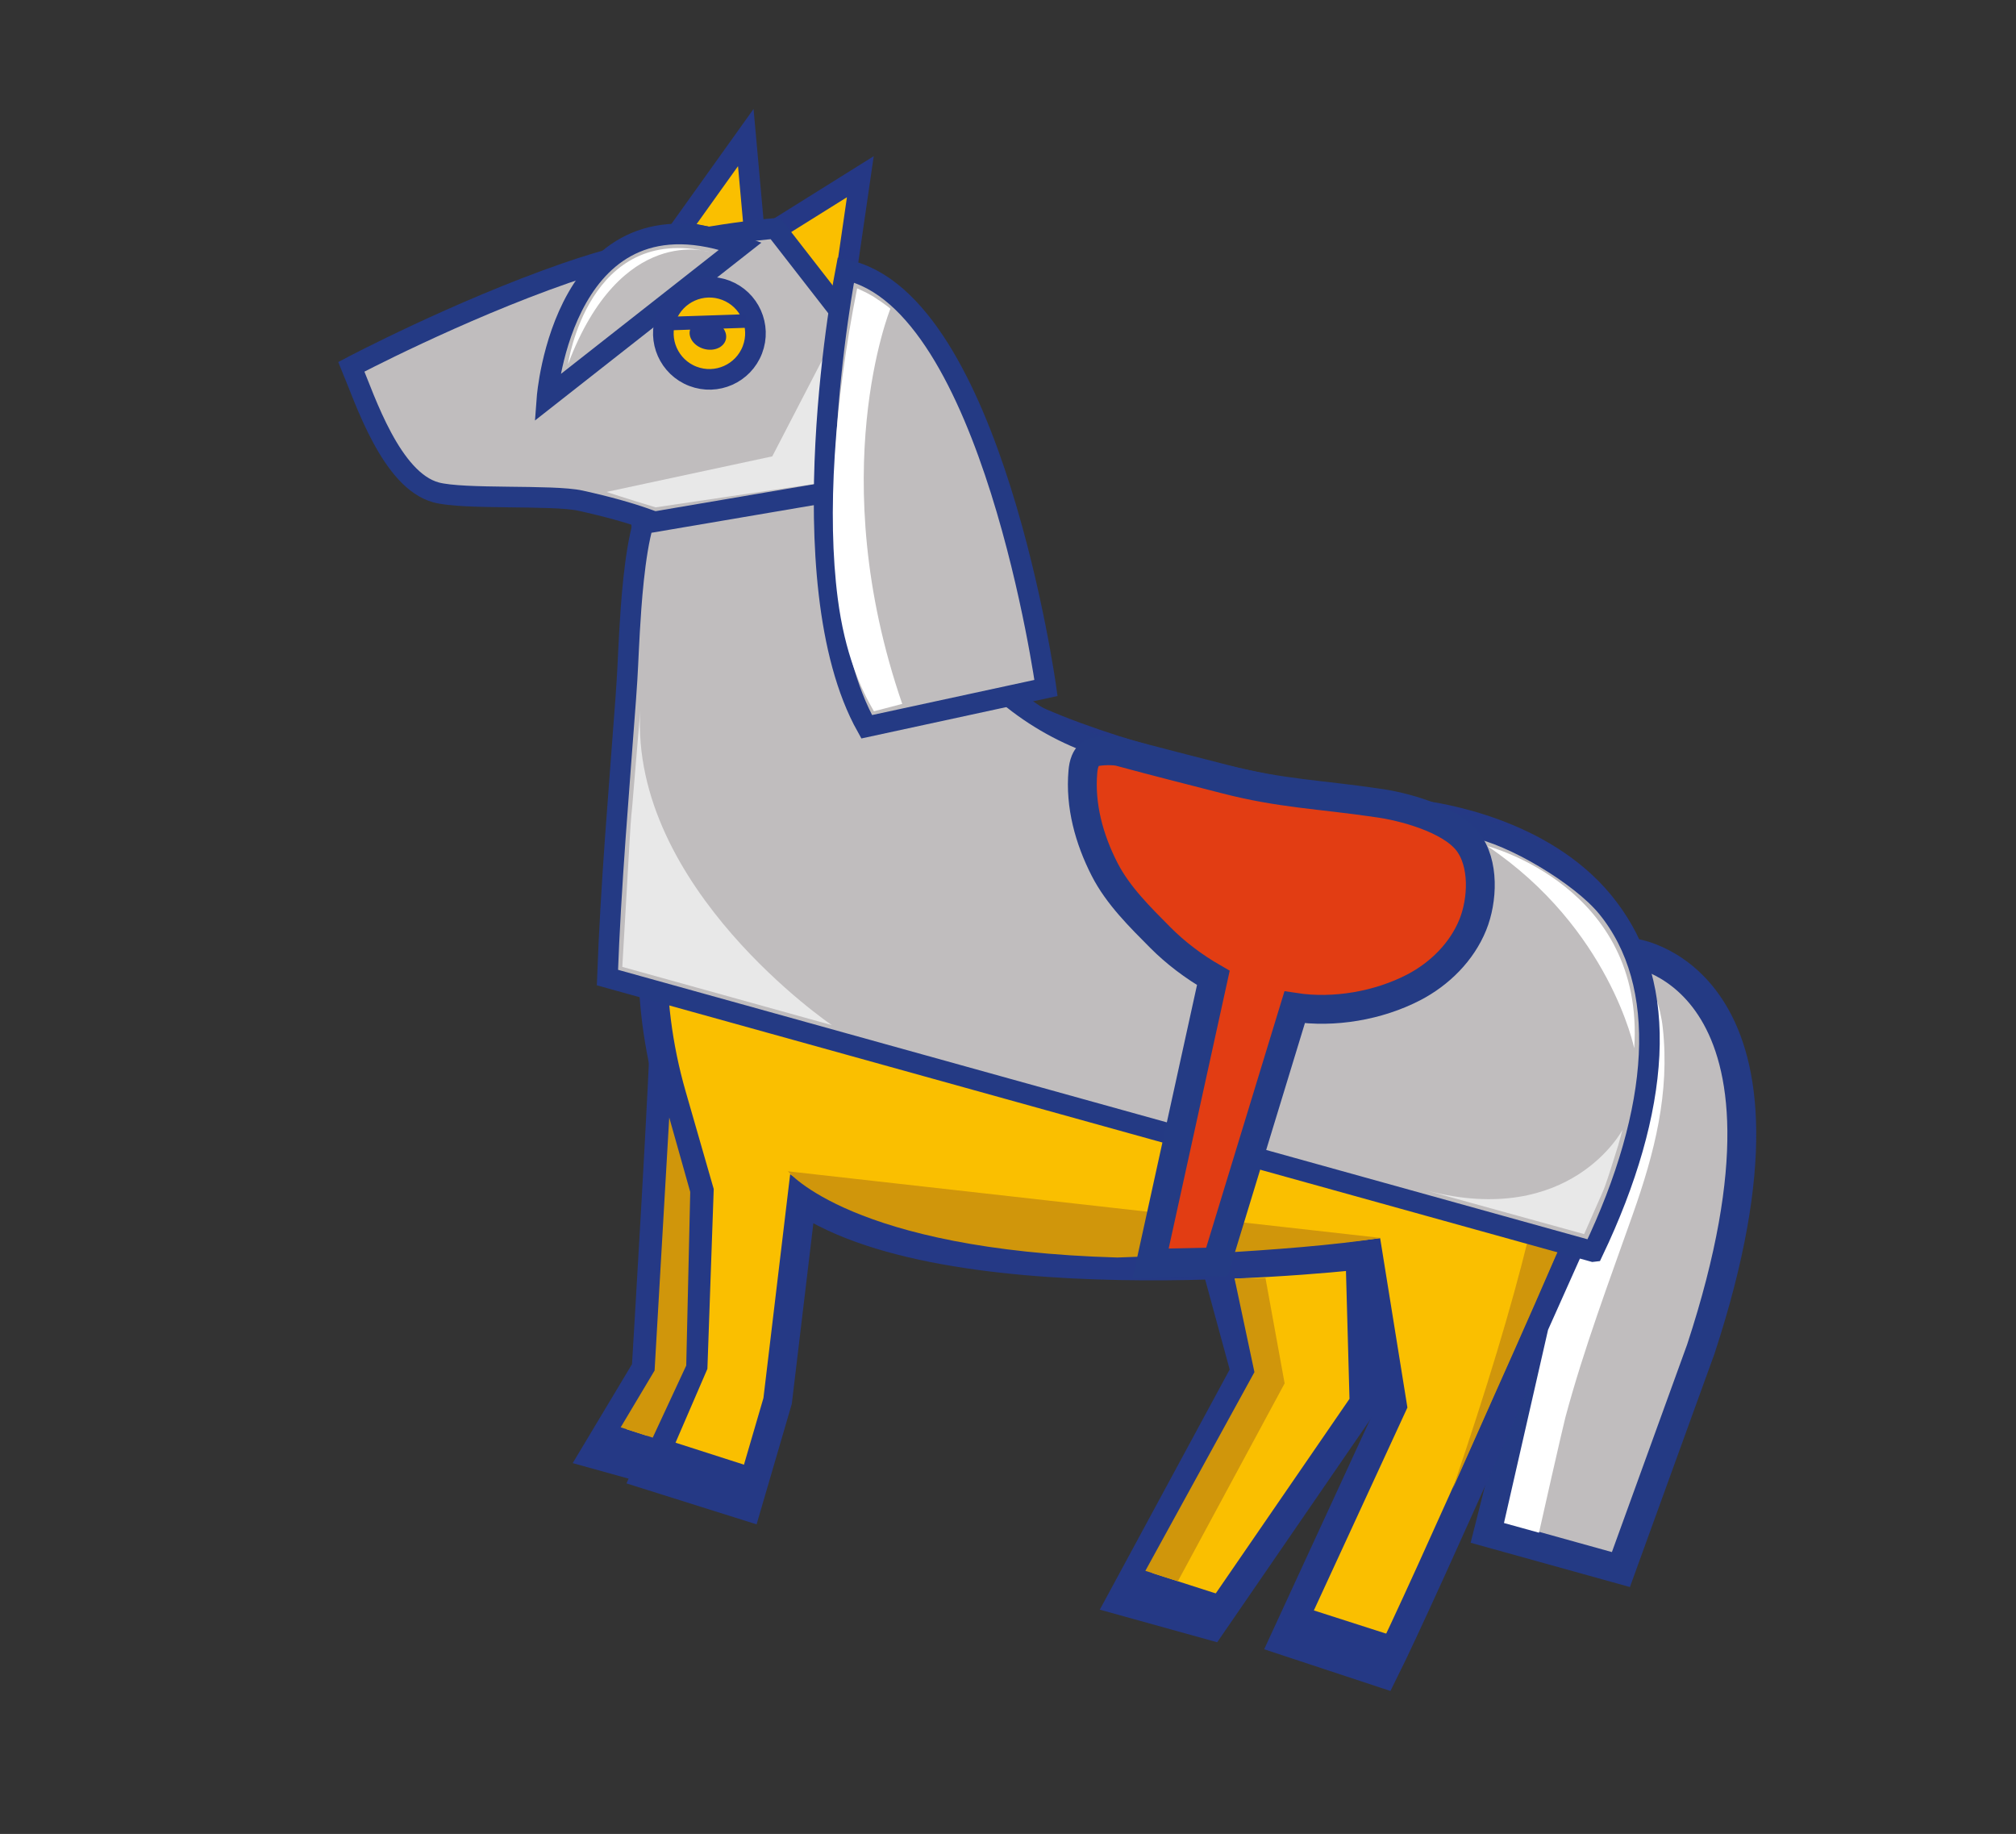 <svg width="188" height="171" viewBox="0 0 188 171" fill="none" xmlns="http://www.w3.org/2000/svg">
<rect x="0" y="0" width="188" height="171" fill="#333333" stroke="none"/>
<g id="horse" clip-path="url(#clip0_11047_241111)">
<path id="Vector" d="M78.155 26.554L80.23 16.476L69.716 23.195L78.155 26.554Z" fill="#FABF00"/>
<path id="Vector_2" d="M78.703 26.982L80.23 16.476L68.424 23.851" stroke="#253885" stroke-width="1.922" stroke-miterlimit="10"/>
<path id="Vector_3" d="M70.469 23.068L69.547 12.827L63.332 21.52L70.469 23.068Z" fill="#FABF00" stroke="#253985" stroke-width="1.922" stroke-miterlimit="10"/>
<path id="Vector_4" d="M61.163 63.884L60.151 48.18C60.151 48.18 51.154 45.412 48.234 43.893C48.234 43.893 33.752 48.053 35.776 34.085C35.776 34.085 72.596 16.556 78.744 26.678L87.385 58.59C87.385 58.59 69.12 68.28 61.163 63.884Z" fill="#FABF00"/>
<path id="Vector_5" d="M61.931 96.171C62.106 97.075 60.261 127.605 60.261 127.605L55.469 135.6L62.823 137.643L69.779 127.251L78.151 97.124L61.932 96.167L61.931 96.171Z" fill="#FABF00" stroke="#253985" stroke-width="2.691" stroke-miterlimit="10"/>
<path id="Vector_6" d="M126.768 115.073L127.202 130.83L112.943 151.574L104.548 149.242L116.112 127.862L112.927 116.167L126.768 115.073Z" fill="#FABF00" stroke="#253985" stroke-width="2.691" stroke-miterlimit="10"/>
<path id="Vector_7" d="M152.43 88.872C152.43 88.872 169.954 91.229 158.609 125.79L151.156 146.348L138.769 142.904L152.431 88.868L152.43 88.872Z" fill="#C0BDBE" stroke="#243A84" stroke-width="2.691" stroke-miterlimit="10"/>
<g id="Vector_8">
<path d="M69.716 23.195C69.716 23.195 67.677 20.283 47.886 28.998L35.807 34.293C35.807 34.293 35.509 36.038 35.81 38.102C36.302 41.47 39.009 44.085 42.385 44.505C44.241 44.735 46.867 44.848 48.137 43.547L60.128 47.849L60.157 48.178L61.618 63.391L60.884 88.167C60.746 92.887 61.339 97.595 62.644 102.13L65.205 111.03L64.632 127.335L60.251 137.48L69.649 140.437L72.516 130.627L74.76 111.838C89.185 121.555 127.582 116.944 127.582 116.944L129.853 131.051L119.742 152.975L128.98 156.026C132.954 148.084 146.901 116.226 146.901 116.226C167.162 78.8 131.822 75.896 131.822 75.896C131.822 75.896 96.853 71.484 88.002 61.621" fill="#FABF00"/>
<path d="M69.716 23.195C69.716 23.195 67.677 20.283 47.886 28.998L35.807 34.293C35.807 34.293 35.509 36.038 35.81 38.102C36.302 41.47 39.009 44.085 42.385 44.505C44.241 44.735 46.867 44.848 48.137 43.547L60.128 47.849L60.157 48.178L61.618 63.391L60.884 88.167C60.746 92.887 61.339 97.595 62.644 102.13L65.205 111.03L64.632 127.335L60.251 137.48L69.649 140.437L72.516 130.627L74.76 111.838C89.185 121.555 127.582 116.944 127.582 116.944L129.853 131.051L119.742 152.975L128.98 156.026C132.954 148.084 146.901 116.226 146.901 116.226C167.162 78.8 131.822 75.896 131.822 75.896C131.822 75.896 96.853 71.484 88.002 61.621" stroke="#253985" stroke-width="2.691" stroke-miterlimit="10"/>
</g>
<path id="Vector_9" d="M120.481 152.633L129.31 155.468L130.221 152.63L121.393 149.796L120.481 152.633Z" fill="#253985"/>
<path id="Vector_10" d="M104.749 148.934L113.219 151.653L114.13 148.816L105.66 146.096L104.749 148.934Z" fill="#253985"/>
<path id="Vector_11" d="M61.067 137.03L69.537 139.749L70.448 136.911L61.978 134.192L61.067 137.03Z" fill="#253985"/>
<path id="Vector_12" d="M56.239 135.69L64.71 138.409L65.621 135.571L57.151 132.852L56.239 135.69Z" fill="#253985"/>
<path id="Vector_13" d="M153.086 89.86C154.142 91.873 154.852 93.889 155.063 95.853C155.72 101.905 154.301 107.471 152.265 113.225C150.044 119.519 147.702 125.735 145.975 132.17C145.773 132.916 143.505 142.907 143.517 142.912L140.251 142.008L144.362 123.997L150.775 109.655C151.552 107.93 152.088 106.13 152.685 104.344C153.585 101.665 153.976 98.823 153.921 96.003C153.895 94.709 153.704 93.489 153.499 92.223C153.412 91.676 153.31 90.951 153.223 90.404C153.194 90.225 153.138 90.026 153.083 89.858L153.086 89.86Z" fill="white"/>
<path id="Vector_14" d="M140.044 80.106C147.014 90.96 148.16 101.597 135.474 138.81L139.196 130.44C139.196 130.44 142.722 122.592 145.043 117.191C145.951 115.082 147.087 113.309 148.034 111.131C149.747 107.188 151.12 102.769 151.423 98.621C151.807 93.411 150.606 88.974 147.342 85.285C145.774 83.51 142.431 81.04 140.043 80.11L140.044 80.106Z" fill="#D0960B"/>
<path id="Vector_15" d="M118.009 119.159L119.797 128.989L109.841 147.439L106.81 146.466L116.981 127.939L115.126 119.207L118.009 119.159Z" fill="#D0960B"/>
<path id="Vector_16" d="M63.994 127.325L64.367 111.138L62.409 104.196L61.043 127.79L57.882 133.086L60.869 134.047L63.994 127.325Z" fill="#D0960B"/>
<path id="Vector_17" d="M128.728 115.422L73.474 109.214C73.474 109.214 79.378 116.545 104.195 117.252C104.195 117.252 120.475 116.77 128.728 115.422Z" fill="#D0960B"/>
<path id="Vector_18" d="M72.304 21.298L81.408 33.006L79.851 48.597L71.815 49.98L64.899 51.133C64.899 51.133 64.413 48.949 54.134 46.682C51.526 46.105 43.233 46.611 40.663 45.912C36.497 44.782 34.054 37.304 32.767 34.198C32.767 34.198 42.624 28.993 52.738 25.472C60.404 22.805 68.128 21.656 72.304 21.298Z" fill="#C0BDBE" stroke="#243A84" stroke-width="1.922" stroke-miterlimit="10"/>
<path id="Vector_19" d="M69.049 22.939L51.01 37.104C51.01 37.104 52.516 16.915 69.049 22.939Z" fill="#C0BDBE" stroke="#243A84" stroke-width="1.922" stroke-miterlimit="10"/>
<path id="Vector_20" d="M66.149 23.491C66.149 23.491 57.928 20.822 52.967 33.964C52.967 33.964 54.841 20.802 66.149 23.491Z" fill="white"/>
<path id="Vector_21" d="M148.565 116.692C154.871 103.47 155.749 91.758 149.839 84.57C147.411 81.62 141.074 77.805 137.309 77.126C131.12 76.017 117.756 73.561 104.264 70.069C97.888 68.419 92.336 64.45 88.776 58.912C85.709 54.144 82.769 48.583 82.88 44.938L59.981 48.833C59.154 51.69 58.847 56.47 58.709 58.848C58.551 61.625 58.558 62.403 58.352 65.175C57.715 73.826 56.961 82.481 56.645 91.149L148.555 116.693L148.565 116.692Z" fill="#C0BDBE" stroke="#243A84" stroke-width="1.922" stroke-miterlimit="10"/>
<path id="Vector_22" d="M64.615 35.087C66.83 35.937 69.314 34.831 70.164 32.616C71.014 30.402 69.908 27.918 67.694 27.067C65.479 26.217 62.995 27.323 62.145 29.538C61.295 31.753 62.401 34.237 64.615 35.087Z" fill="#FABF00" stroke="#253985" stroke-width="1.922" stroke-miterlimit="10"/>
<path id="Vector_23" d="M62.636 29.528L69.544 29.297L69.585 30.562L67.463 30.633C67.688 30.949 67.779 31.321 67.682 31.677C67.478 32.405 66.57 32.787 65.65 32.531C64.73 32.275 64.147 31.476 64.349 30.752C64.351 30.748 64.352 30.744 64.355 30.737L62.678 30.793L62.636 29.528Z" fill="#253885"/>
<path id="Vector_24" d="M76.733 33.452L72.018 42.552L56.562 45.869C56.562 45.869 58.403 46.483 61.138 47.306L75.954 45.112L76.732 33.456L76.733 33.452Z" fill="#E8E8E8"/>
<path id="Vector_25" d="M101.213 70.921C101.374 70.549 101.638 70.243 102.08 70.129C102.65 69.981 103.877 69.946 104.446 70.103C107.651 70.979 111.017 71.82 114.232 72.65C119.43 74 123.066 74.067 128.379 74.853C130.821 75.171 135.167 76.33 136.841 78.438C138.453 80.469 138.265 83.957 137.346 86.225C136.317 88.766 134.243 90.813 131.832 92.066C128.537 93.772 124.398 94.486 120.731 93.924L113.482 117.664L107.302 117.798L113.149 91.182C111.295 90.116 109.614 88.833 108.233 87.448C106.317 85.517 104.254 83.499 103.005 81.053C101.573 78.254 100.702 75.104 100.984 71.945C101.013 71.606 101.074 71.239 101.212 70.925L101.213 70.921Z" fill="#E23D13" stroke="#243B84" stroke-width="2.691" stroke-miterlimit="10"/>
<path id="Vector_26" d="M152.398 97.742C152.398 97.742 150.122 86.578 138.715 78.896C138.715 78.896 153.402 82.67 152.398 97.742Z" fill="white"/>
<path id="Vector_27" d="M78.879 25.163C78.879 25.163 73.213 54.147 80.821 67.765L97.544 64.147C97.544 64.147 92.543 28.048 78.879 25.163Z" fill="#C0BDBE" stroke="#243A84" stroke-width="1.922" stroke-miterlimit="10"/>
<path id="Vector_28" d="M83.029 28.793C83.029 28.793 76.764 44.237 84.137 65.633L81.496 66.319C80.269 64.232 78.783 60.93 78.123 55.797C77.111 47.97 77.791 37.604 79.931 26.887C80.015 26.91 80.384 27.113 80.565 27.183C80.762 27.259 80.994 27.405 81.189 27.507C81.559 27.697 81.775 27.895 82.132 28.108C82.276 28.194 82.412 28.326 82.555 28.412C82.591 28.435 83.033 28.759 83.027 28.788L83.029 28.793Z" fill="white"/>
<path id="Vector_29" d="M151.312 105.336C151.312 105.336 146.486 114.518 133.054 111.017L147.727 115.069C147.873 114.735 148.02 114.398 148.17 114.066C148.449 113.429 148.728 112.796 149.007 112.16C149.239 111.638 149.479 111.115 149.68 110.581C149.877 110.045 150.046 109.499 150.222 108.951C150.273 108.794 150.319 108.639 150.371 108.481C150.575 107.856 150.701 107.413 150.906 106.787C150.996 106.507 151.22 105.611 151.31 105.331L151.312 105.336Z" fill="#E8E8E8"/>
<path id="Vector_30" d="M77.561 95.578C77.561 95.578 58.718 82.792 59.709 66.231L58.944 75.342C58.868 75.898 58.731 77.904 58.711 78.463L58.032 90.153L77.56 95.582L77.561 95.578Z" fill="#E8E8E8"/>
</g>
<defs>
<clipPath id="clip0_11047_241111">
<rect width="153.387" height="123.922" fill="white" transform="translate(44.41 0.232) rotate(21)"/>
</clipPath>
</defs>
</svg>
